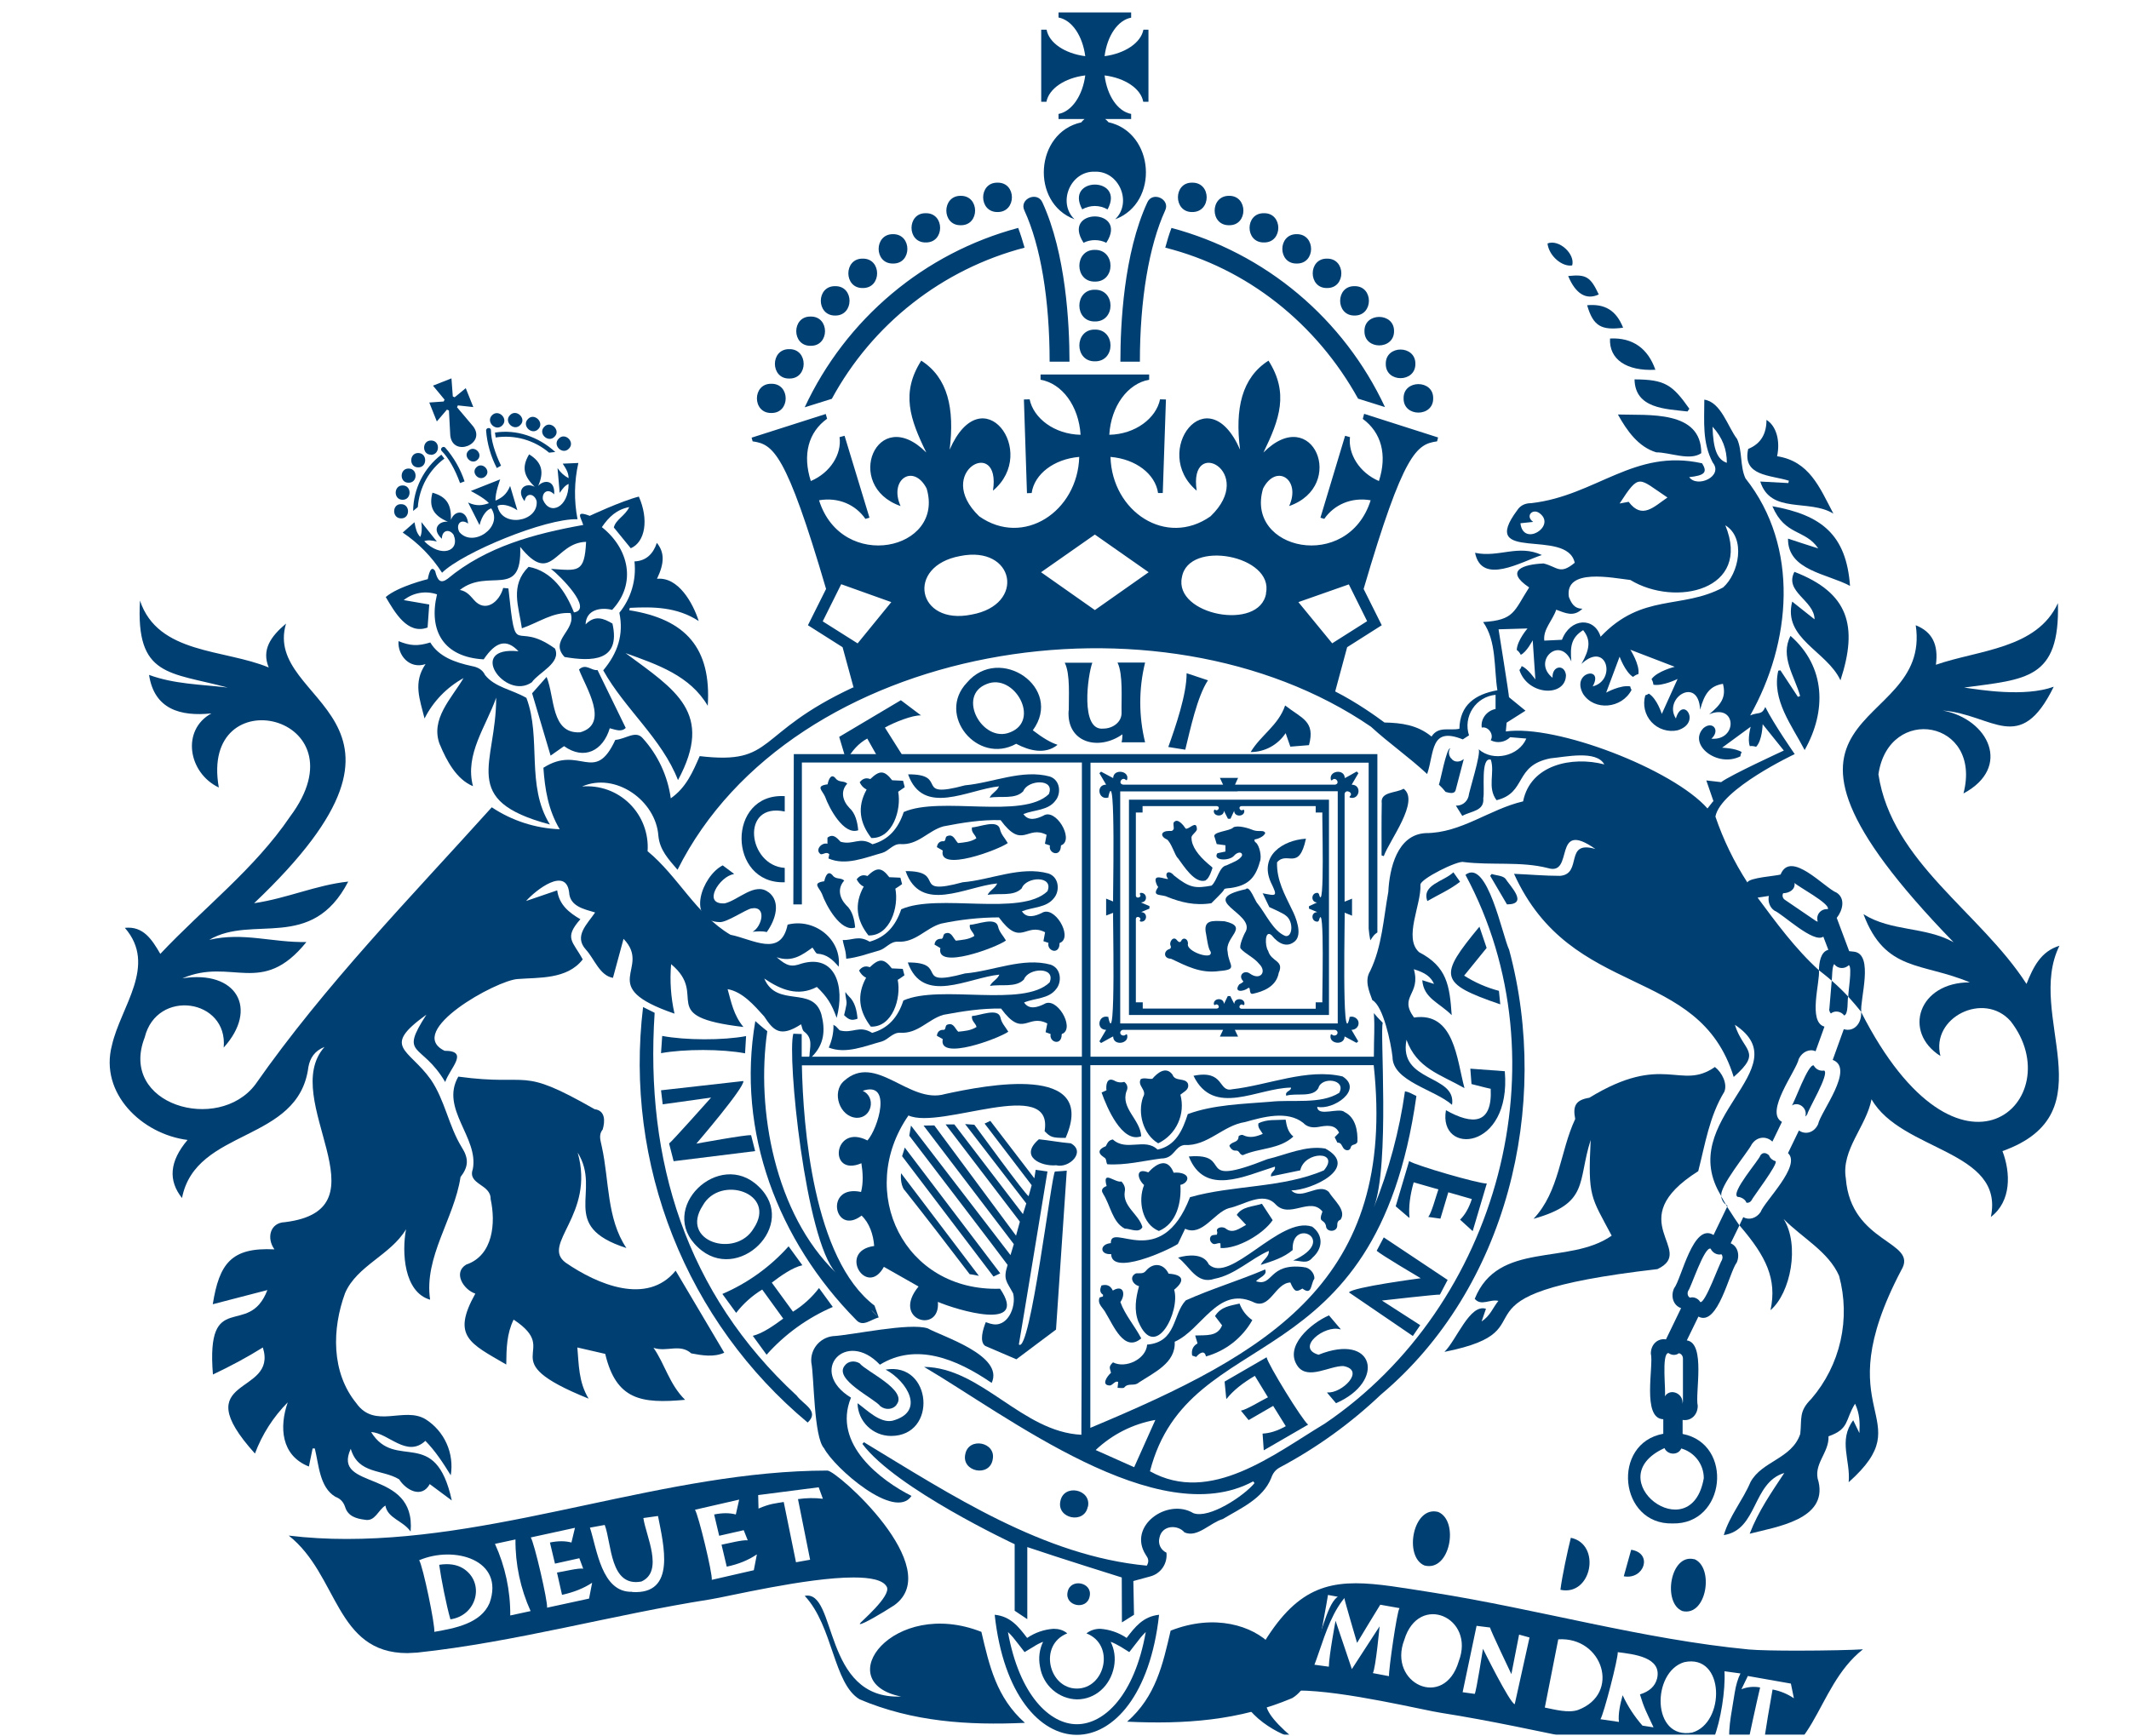 <svg width="76" height="62" viewBox="0 0 76 62" fill="none" xmlns="http://www.w3.org/2000/svg">
<g clip-path="url(#clip0_668_316)">
<path d="M66.174 33.98L66.011 33.962L65.567 32.774C65.778 32.509 65.885 32.087 65.567 31.876C65.135 31.707 63.923 30.332 63.563 31.225C63.407 31.279 62.447 31.333 62.376 31.508C61.901 30.774 61.518 29.984 61.236 29.157C61.422 28.168 64.067 26.926 64.067 26.926C64.067 26.926 63.318 25.852 63.017 25.244C62.886 25.545 62.766 25.418 62.477 25.545C63.941 22.952 64.254 19.534 62.309 17.08C62.111 16.658 62.202 16.097 62.01 15.675C61.673 15.235 61.44 14.36 60.84 14.27C60.84 15.042 60.761 15.795 61.139 16.513C61.535 17.007 60.587 17.435 60.3 17.037C60.858 16.977 60.959 16.863 60.761 16.543C58.331 16 56.981 17.701 54.66 17.966C54.456 17.966 54.276 18.038 54.161 18.219C52.733 20.131 55.938 18.828 56.214 20.094C55.679 20.535 55.608 20.245 55.103 20.119C54.383 20.149 53.688 20.372 54.587 20.975C54.035 21.837 54.066 22.138 52.944 22.211C53.429 22.892 53.328 23.875 53.453 24.646C52.656 24.791 52.115 25.171 52.097 26.021C51.737 26.1 51.353 25.913 51.102 26.299C50.597 25.883 50.022 25.81 49.422 25.798C49.133 25.581 48.425 25.075 47.663 24.689L48.09 23.109L49.325 22.325L48.678 21.029C50.111 16.139 50.574 15.862 51.3 15.759L51.336 15.62L48.696 14.776L48.648 14.957C49.307 15.44 49.529 16.235 49.224 17.176C48.522 16.875 48.12 16.205 48.191 15.608L48.017 15.56L47.136 18.485L47.273 18.527C47.621 18.026 48.233 17.743 48.929 17.863C48.114 20.45 44.429 19.642 45.09 17.441C45.557 16.537 46.452 17.116 46.02 18.069C48.09 17.345 46.865 14.39 45.102 16.157C45.684 14.963 46.014 14.029 45.282 12.877C44.328 13.486 44.081 14.589 44.267 16.055C43.103 13.402 41.069 16.133 42.719 17.52C42.419 15.548 44.867 16.851 43.212 18.436C41.633 19.546 39.696 18.273 39.642 16.314C40.553 16.392 41.243 16.929 41.34 17.604H41.508L41.621 14.264L41.411 14.258C41.273 14.933 40.529 15.506 39.599 15.524C39.66 14.499 40.26 13.691 41.022 13.559V13.371H37.145V13.559C37.913 13.691 38.508 14.493 38.574 15.524C37.638 15.506 36.894 14.933 36.755 14.258L36.551 14.264L36.66 17.61L36.828 17.604C36.923 16.929 37.62 16.392 38.526 16.314C38.471 18.267 36.533 19.546 34.956 18.436C33.306 16.851 35.748 15.548 35.447 17.52C37.103 16.133 35.063 13.402 33.9 16.055C34.08 14.589 33.84 13.486 32.886 12.877C32.154 14.029 32.483 14.963 33.066 16.157C31.302 14.39 30.084 17.351 32.148 18.069C31.721 17.116 32.609 16.537 33.078 17.441C33.737 19.642 30.053 20.45 29.238 17.863C29.939 17.743 30.546 18.026 30.893 18.527L31.038 18.485L30.149 15.56L29.97 15.608C30.053 16.205 29.651 16.875 28.944 17.176C28.643 16.235 28.854 15.434 29.526 14.951L29.477 14.782L26.831 15.627L26.867 15.759C27.593 15.862 28.055 16.139 29.489 21.029L28.841 22.325L30.078 23.109L30.468 24.538L30.48 24.532C30.48 24.55 30.474 24.556 30.468 24.538C26.904 26.196 27.713 27.318 24.977 26.998C24.732 27.559 24.497 28.119 23.945 28.505C23.835 27.705 23.485 26.956 22.944 26.359C22.692 26.064 22.343 26.389 21.965 26.419C21.221 28.029 20.706 26.576 19.398 27.414C19.451 28.168 19.566 28.915 19.98 29.609C19.115 29.577 18.276 29.305 17.555 28.825C14.646 32.057 11.604 35.162 9.113 38.725C7.787 40.474 4.229 39.449 5.165 37.043C5.597 35.288 8.147 35.662 7.985 37.405C9.245 36.012 8.441 34.625 6.509 34.933C8.279 34.173 9.341 35.614 10.938 33.636C9.719 33.66 8.687 33.275 7.469 33.558C9.011 32.642 11.123 34.004 12.431 31.478C11.291 31.599 10.254 32.075 9.071 32.25C16.175 25.509 9.341 25.177 10.211 22.265C9.653 22.735 9.335 23.206 9.593 23.833C7.997 23.169 5.639 23.368 4.997 21.445C4.841 24.182 6.047 23.989 8.129 24.55C7.169 24.436 6.221 24.43 5.321 24.098C5.507 25.328 6.443 25.587 7.547 25.473C6.467 26.064 6.713 27.595 7.811 28.119C7.109 24.158 13.079 25.515 10.355 29.157C9.089 31.026 7.259 32.425 5.723 34.059C5.429 33.558 5.123 33.058 4.457 33.13C5.627 34.474 4.307 35.94 3.995 37.326C3.545 39.039 5.069 40.498 6.695 40.703C6.047 41.469 5.999 42.15 6.497 42.777C6.989 40.257 10.662 40.824 11.009 38.098C11.069 37.779 11.226 37.525 11.585 37.381C9.929 39.244 13.908 43.181 10.169 43.639C9.635 43.657 9.509 44.212 9.797 44.61C8.255 44.532 7.829 45.116 7.595 46.569L9.545 46.063C8.873 47.812 7.349 45.961 7.601 49.078C8.225 48.782 8.813 48.469 9.383 48.113C9.935 49.861 6.581 49.108 9.101 51.9C9.358 51.214 9.757 50.591 10.271 50.073C9.965 50.953 10.031 51.972 11.027 52.364L11.159 51.719H11.238C11.382 52.297 11.405 53.105 11.97 53.443C12.155 53.515 12.258 53.624 12.323 53.817C12.425 54.142 12.726 54.227 13.02 54.263C13.392 54.341 13.488 53.925 13.758 53.757C13.835 54.215 14.382 54.293 14.658 54.685C14.855 52.412 11.825 53.238 12.521 51.731C12.791 52.647 13.649 52.454 14.249 52.822C14.489 53.202 15.053 53.521 15.341 52.991L16.128 53.576C15.54 50.88 14.13 52.551 13.248 51.134C13.86 51.158 14.52 52.068 15.185 51.447C15.546 51.815 15.822 52.243 16.091 52.677C16.154 52.292 16.102 51.896 15.942 51.54C15.782 51.184 15.521 50.883 15.191 50.675C14.424 50.211 13.38 51.037 12.72 50.103C11.819 48.999 11.85 47.45 12.318 46.172C12.743 45.189 13.938 44.821 14.495 43.892C14.339 44.712 14.418 46.141 15.354 46.407C15.126 44.881 16.218 43.507 16.439 42.029C16.727 41.656 16.739 41.366 16.482 40.962C16.014 40.202 15.887 39.292 15.377 38.544C14.579 37.429 13.595 37.399 15.222 36.229C14.238 37.755 15.041 37.194 15.893 38.635C16.049 38.152 16.776 37.519 15.87 37.519C14.435 36.82 17.73 34.999 18.48 34.957C19.218 34.897 20.244 34.981 20.802 34.257C20.453 33.606 20.117 33.504 20.718 32.822C20.316 32.587 19.962 32.31 19.89 31.791L18.779 32.171C19.14 31.767 20.201 30.947 20.316 31.858C20.34 32.364 20.849 32.461 21.245 32.581C20.957 33.003 20.477 33.425 20.916 33.908C21.215 34.233 21.407 34.836 21.881 34.915L22.259 33.522C23.303 34.607 21.209 35.21 24.078 36.193C23.947 35.614 23.907 35.018 23.957 34.426C25.337 35.572 23.358 36.295 26.538 36.669C26.189 36.247 26.105 35.789 25.974 35.319C26.508 35.409 26.933 35.91 27.276 36.289C27.605 36.79 27.846 37.061 28.596 36.573C28.631 36.663 28.637 36.778 28.703 36.832C29.04 37.085 28.901 37.393 28.895 37.73H28.985C29.43 37.284 29.465 36.778 29.322 36.223C29.021 35.174 27.732 36.006 27.282 34.939C27.881 35.349 28.494 35.59 29.16 35.24C29.532 35.596 29.688 35.849 29.867 36.344C30.168 35.216 29.82 34.065 28.625 34.402C28.253 34.535 28.098 34.505 27.726 34.179C28.277 34.372 28.649 34.089 29.003 33.835C29.081 33.938 29.123 34.046 29.177 34.052C29.514 34.071 29.73 34.27 29.939 34.517C30.053 33.552 29.087 32.768 28.116 33.015C27.875 34.203 26.873 33.534 26.076 33.377C24.852 32.654 24.203 31.285 23.117 30.393C23.139 30.08 23.092 29.767 22.981 29.474C22.871 29.182 22.698 28.917 22.476 28.697C22.254 28.478 21.987 28.309 21.694 28.203C21.4 28.098 21.088 28.056 20.777 28.083C21.977 27.559 23.412 28.59 23.502 29.838C23.549 30.35 23.861 30.676 24.186 31.056C28.259 22.916 41.4 20.782 48.941 25.949C49.584 26.54 50.279 27.016 50.946 27.637C51.209 26.853 51.053 25.931 52.218 26.401L52.44 26.256C52.388 26.098 52.373 25.93 52.395 25.765C52.418 25.601 52.476 25.443 52.568 25.304C52.658 25.165 52.779 25.048 52.921 24.963C53.063 24.877 53.223 24.825 53.388 24.809V25.316C53.087 25.37 52.847 25.66 52.895 25.979C53.13 25.925 53.34 26.232 53.214 26.431C53.326 26.489 53.454 26.51 53.579 26.49C53.704 26.471 53.82 26.412 53.91 26.323L54.486 26.371C54.221 26.998 53.303 27.215 52.782 26.751C52.883 26.89 52.434 28.276 52.422 28.439C52.395 28.537 52.336 28.623 52.254 28.683C52.172 28.742 52.072 28.771 51.971 28.765L52.2 29.132C52.529 28.951 52.992 28.964 52.95 28.499C53.01 28.234 52.842 27.016 53.219 27.125C53.37 27.589 53.081 28.119 53.423 28.572C54.516 28.306 54.035 27.33 55.355 27.076C55.883 27.028 56.987 26.775 57.27 27.294C56.117 26.992 54.63 27.305 54.371 28.614C53.172 28.891 52.163 29.747 50.892 29.747C49.871 29.802 49.602 31.014 49.559 31.846C49.386 32.798 49.337 33.787 48.911 34.673C48.702 35.011 48.876 35.397 48.989 35.711C49.38 35.916 49.656 37.254 49.709 37.736C49.709 38.611 51.215 38.9 51.834 39.449C52.002 38.351 49.913 38.665 50.208 37.127C50.58 38.146 51.389 38.351 52.278 38.852C52.002 37.827 51.917 36.12 50.477 36.332C49.919 35.566 50.73 35.524 50.471 34.607C50.886 34.734 51.078 34.879 51.191 35.132L50.772 34.999C50.819 35.65 51.383 35.801 51.822 36.247C51.749 35.186 51.654 34.517 50.657 33.998C50.093 33.486 50.742 32.304 50.706 31.592C50.688 31.387 52.038 30.718 52.242 30.779C53.243 30.905 54.288 30.748 55.254 30.995C56.219 31.297 55.392 29.217 56.952 30.314C55.824 29.983 56.508 31.206 55.691 31.273C55.127 31.273 54.642 31.225 54.047 31.201C56.099 35.735 60.642 34.408 61.889 38.454C62.934 37.537 62.225 37.55 61.931 36.591C64.296 38.158 59.736 39.967 61.452 42.717C61.337 42.403 62.411 41.119 62.532 40.86C62.724 40.57 63.059 40.558 63.27 40.763L63.611 40.058C62.975 39.714 64.127 38.231 64.212 37.809C64.332 37.556 64.602 37.435 64.811 37.537L65.129 36.657C64.529 36.494 64.98 35.047 64.931 34.643C64.091 33.884 63.395 32.931 62.742 32.051L63.144 31.99C63.102 32.183 63.173 32.4 63.342 32.515C63.63 32.63 64.74 33.697 65.088 33.444L65.267 33.914C64.986 33.986 64.938 34.378 64.931 34.643C65.082 34.764 65.243 34.885 65.388 35.017C65.406 34.921 65.394 34.493 65.478 34.426C65.609 34.601 65.85 34.607 65.999 34.462C66.132 34.535 65.963 35.469 65.981 35.59C66.144 35.771 66.299 35.952 66.444 36.133C66.383 35.711 66.912 34.065 66.18 33.98H66.174ZM54.276 18.683L54.731 18.635C54.431 18.424 54.719 18.129 54.971 18.334C55.559 18.792 54.371 19.54 54.276 18.683ZM30.611 22.97L29.369 22.186L30.029 20.86L31.817 21.499L30.617 22.97H30.611ZM34.679 21.945C32.73 22.343 32.322 20.209 34.278 19.853C36.221 19.461 36.636 21.596 34.679 21.945ZM39.084 21.783L37.163 20.432L39.084 19.087L41.004 20.432L39.084 21.783ZM45.197 21.186C44.969 22.554 41.898 21.963 42.191 20.613C42.419 19.25 45.492 19.835 45.191 21.186H45.197ZM46.349 21.499L48.15 20.866L48.803 22.18L47.556 22.97L46.349 21.499ZM61.133 15.235C61.493 15.627 61.644 16.049 61.644 16.525C61.301 16.41 61.157 16.043 61.133 15.235ZM59.52 17.767C59.045 18.087 58.62 18.563 58.139 17.918L57.816 17.978C58.535 16.875 58.475 17.068 59.52 17.761V17.767ZM55.553 21.77C55.871 21.885 56.172 22.048 56.489 21.734C56.184 21.734 56.087 21.517 56.004 21.312C55.853 20.269 57.563 20.637 58.2 20.709C59.807 21.686 62.538 21.071 61.59 18.756C62.334 19.208 62.075 20.48 61.511 20.975C60.029 21.77 58.62 21.168 57.138 22.735C56.916 22.018 56.057 22.06 55.758 22.844L55.127 22.874C55.08 22.464 55.422 22.162 55.553 21.77ZM61.151 28.614L60.953 28.867C59.718 27.468 55.553 25.858 53.754 26.118L53.783 25.798L53.772 25.81L54.456 25.376L53.867 24.894C53.873 24.827 53.495 22.47 53.495 22.47L54.528 22.44C54.528 22.44 54.161 22.862 54.144 23.206C54.203 23.248 54.252 23.308 54.288 23.38C54.492 23.29 54.714 22.862 54.714 22.862L54.809 24.261C54.809 24.261 54.528 23.857 54.318 23.784C54.303 23.836 54.276 23.884 54.239 23.923C54.539 24.846 55.895 24.9 55.901 24.104C55.853 23.7 55.398 23.766 55.422 24.2C54.678 23.61 55.685 22.675 56.093 23.616C56.045 23.073 56.093 22.765 56.514 22.5C56.795 22.85 56.754 23.181 56.453 23.706C57.365 22.862 57.714 24.297 56.855 24.508C57.276 23.754 56.069 23.989 56.514 24.779C56.916 25.394 57.894 25.304 58.242 24.634C58.218 24.596 58.202 24.553 58.194 24.508C57.846 24.448 57.336 24.731 57.336 24.731L57.816 23.447C57.816 23.447 58.014 23.995 58.295 24.17C58.355 24.122 58.416 24.086 58.487 24.068C58.541 23.73 58.2 23.2 58.2 23.2L59.783 23.808C59.783 23.808 59.154 23.965 58.956 24.249C58.992 24.309 59.016 24.375 59.022 24.448C59.352 24.508 59.886 24.243 59.886 24.243L59.322 25.491C59.322 25.491 59.154 24.948 58.859 24.767C58.821 24.794 58.779 24.815 58.733 24.827C58.685 24.992 58.68 25.167 58.718 25.334C58.757 25.501 58.839 25.656 58.955 25.782C59.072 25.908 59.218 26.001 59.382 26.052C59.545 26.104 59.718 26.112 59.886 26.076C60.761 25.81 60.066 24.821 59.825 25.654C59.358 24.924 60.63 24.122 60.69 25.34C60.846 24.755 61.05 24.49 61.505 24.417C61.626 24.894 61.446 25.147 61.014 25.503C61.998 25.099 62.039 26.449 61.092 26.377C61.422 26.076 61.133 25.726 60.809 25.997C60.245 26.582 61.301 27.426 62.13 27.004C62.13 26.956 62.148 26.901 62.172 26.853C61.962 26.715 61.475 26.697 61.475 26.697L62.495 25.949C62.495 25.949 62.37 26.401 62.465 26.642C62.544 26.63 62.615 26.642 62.688 26.666C62.91 26.443 62.922 25.858 62.922 25.858L63.678 26.799C63.678 26.799 61.776 27.673 61.44 27.927L60.911 27.866L61.169 28.614H61.151ZM65.249 32.461C65.01 32.443 64.811 32.648 64.889 32.907C64.866 32.904 64.843 32.896 64.823 32.883L63.708 32.123C63.673 32.098 63.648 32.06 63.638 32.019C63.628 31.977 63.634 31.932 63.654 31.894C63.864 31.888 64.091 31.773 64.061 31.526C64.145 31.635 65.346 32.268 65.249 32.461Z" fill="#003f72"/>
<path d="M51.797 27.076C51.714 26.974 51.696 26.835 51.767 26.721C51.636 26.697 51.407 27.945 51.365 28.017C51.456 28.101 51.533 28.186 51.605 28.276C51.725 28.306 51.923 28.373 51.965 28.204L52.254 27.101C52.121 27.221 51.906 27.233 51.803 27.076H51.797ZM35.033 58.267C31.89 57.031 29.598 60.063 32.166 60.576C29.346 60.696 29.892 56.747 28.727 56.982C29.747 58.074 29.747 60.117 30.689 60.678C32.586 61.48 34.553 61.607 36.587 61.516C35.568 60.612 35.316 59.472 35.033 58.267ZM44.657 60.534C47.219 60.027 44.946 56.982 41.789 58.224C41.508 59.43 41.261 60.576 40.236 61.474C42.27 61.571 44.237 61.438 46.133 60.63C47.075 60.069 47.075 58.037 48.096 56.94C46.931 56.699 47.477 60.654 44.657 60.534ZM65.297 36.03C65.297 36.09 65.322 36.151 65.358 36.187C65.501 36.066 65.73 36.114 65.832 36.259C65.993 36.211 65.939 35.704 65.975 35.584C65.79 35.385 65.591 35.192 65.388 35.017L65.303 36.03H65.297ZM64.517 39.786C64.529 39.642 65.322 38.339 65.118 38.225C65.044 38.239 64.969 38.228 64.902 38.196C64.835 38.163 64.78 38.11 64.746 38.044C64.553 37.959 64.049 39.382 63.965 39.473C64.212 39.316 64.535 39.575 64.445 39.865C64.475 39.846 64.498 39.818 64.511 39.786H64.517Z" fill="#003f72"/>
<path d="M73.517 33.769C72.857 33.968 72.587 34.517 72.341 35.132C70.685 32.563 67.535 30.791 67.055 27.649C67.421 25.135 70.775 25.708 70.091 28.331C71.831 27.402 70.991 25.677 69.353 25.37C71.135 25.509 72.101 26.998 73.313 24.52C72.269 24.9 70.667 24.628 70.115 24.55C72.329 24.249 73.535 24.267 73.463 21.535C72.713 23.175 70.625 23.206 69.107 23.736C69.203 23.012 68.975 22.56 68.387 22.325C68.987 26.323 61.367 25.02 69.737 33.642C68.717 33.076 67.517 33.269 66.521 32.642C67.301 34.716 68.609 34.354 70.319 35.077C68.483 35.071 67.913 36.85 69.269 37.706C68.915 36.331 70.817 35.385 71.771 36.458C73.943 39.232 69.971 43.09 66.437 36.133C66.467 36.518 66.197 36.862 65.819 36.748L65.423 37.845C66.227 38.146 64.991 39.696 64.901 40.142C64.763 40.444 64.451 40.528 64.217 40.365L63.827 41.173C64.313 41.619 62.999 42.88 62.849 43.277C62.699 43.501 62.429 43.579 62.231 43.458L62.093 43.748L62.141 43.808C63.035 44.857 63.443 45.665 63.203 46.781C63.923 46.166 64.253 44.453 63.671 43.525C64.331 44.2 65.273 44.688 65.651 45.556C65.857 46.314 65.874 47.11 65.702 47.875C65.529 48.641 65.172 49.352 64.661 49.946C64.205 50.398 64.325 50.639 64.265 51.2C63.965 52.092 62.897 52.165 62.489 52.918C62.207 53.582 61.739 54.124 61.535 54.812C62.753 54.625 62.543 52.943 63.695 52.593C63.227 53.304 62.777 53.943 62.459 54.763C63.419 54.516 65.225 54.257 64.919 52.912C64.697 52.291 65.303 51.881 65.273 51.285C66.029 51.019 65.855 50.712 66.221 50.121C66.389 50.483 66.395 50.784 66.377 51.17L66.155 50.712C65.615 51.435 66.065 52.147 65.993 52.925C68.639 50.561 65.123 50.579 67.871 45.352C68.501 44.308 66.071 44.423 65.891 42.072C65.723 41.053 66.623 40.221 66.809 39.25C67.871 41.119 71.567 41.059 71.069 43.452C71.807 42.892 71.777 41.873 71.483 41.101C75.299 39.738 72.287 36.247 73.517 33.769Z" fill="#003f72"/>
<path d="M62.16 42.765C62.243 42.801 62.316 42.861 62.346 42.946C62.379 42.95 62.413 42.946 62.444 42.932C62.474 42.918 62.501 42.895 62.52 42.867C62.55 42.777 63.492 41.547 63.383 41.462C63.282 41.432 63.185 41.36 63.15 41.252C63.059 41.167 62.934 41.125 62.843 41.252C62.807 41.408 61.764 42.59 62.028 42.735C62.075 42.735 62.117 42.747 62.16 42.765ZM61.608 43.012L61.656 43.09L61.667 43.054L61.608 43.006V43.012ZM24.677 48.324C25.061 48.396 25.482 48.469 25.854 48.3L24.119 45.37C23.099 46.624 21.317 45.858 20.195 45.086C19.29 44.423 21.252 43.38 20.622 41.155C21.497 42.56 19.901 43.772 22.361 44.562C21.654 43.513 21.75 42.15 21.485 40.95C21.45 40.745 21.348 40.54 21.515 40.329C21.599 40.04 21.617 39.654 21.227 39.605C18.48 38.038 19.032 38.804 16.361 38.442C15.701 39.587 17.099 40.618 16.878 41.746C16.68 42.301 17.526 42.276 17.514 42.813C17.7 43.657 17.61 44.827 16.643 45.153C16.163 45.442 16.547 46.051 16.968 46.19C16.116 47.715 16.77 47.962 18.072 48.722C18.078 48.137 18.09 47.619 18.335 47.118C20.136 48.306 17.453 48.505 21.012 49.94C20.651 49.349 20.663 48.704 20.61 48.113L21.605 48.342C21.995 49.982 22.884 50.127 24.456 49.982C23.892 49.427 23.735 48.704 23.328 48.125C23.802 48.288 24.27 47.962 24.677 48.324ZM56.736 39.196C56.255 39.274 56.136 39.479 56.231 39.955C55.685 41.119 55.673 42.536 54.743 43.519C56.742 42.958 56.303 42.21 56.783 40.703C56.681 42.747 56.789 42.717 57.533 44.121C55.998 45.195 53.483 44.29 52.644 46.377C52.877 46.648 53.184 46.377 53.489 46.449C53.291 46.69 53.208 46.973 52.889 47.184L53.045 46.732C52.469 46.539 51.995 47.848 51.563 48.27C55.673 47.45 51.072 46.25 59.166 45.315C60.593 44.64 57.816 43.591 60.623 41.818C60.87 40.854 61.02 39.859 61.553 38.984C61.673 38.701 61.475 38.297 61.218 38.098C59.981 38.96 59.4 37.568 56.736 39.196ZM15.264 22.404L15.323 21.584L14.412 21.427C14.577 21.296 14.772 21.208 14.98 21.172C15.187 21.137 15.4 21.154 15.6 21.222C15.287 22.536 15.845 23.465 17.267 23.543C17.7 22.898 18.084 22.802 18.509 23.254C16.637 23.061 18.029 25.026 18.983 24.363C19.235 24.001 20.046 23.676 19.811 23.157C18.323 22.084 18.431 23.676 18.149 21.011L17.963 20.993C17.826 21.499 17.322 21.897 16.913 21.415C16.77 21.252 16.649 21.107 16.416 21.065C17.436 20.257 18.642 21.427 18.57 19.527C19.703 20.938 19.799 19.371 20.922 19.347C20.867 20.468 20.64 20.378 19.668 20.311C19.985 20.552 21.192 21.758 20.489 21.867C20.195 21.119 19.703 20.39 18.869 20.239C18.192 20.908 18.521 21.662 18.63 22.434C19.23 22.229 19.739 21.843 20.369 21.891C20.585 22.512 19.59 22.856 20.154 23.459C21.119 23.622 22.169 23.628 21.863 22.265C21.546 22.078 21.233 21.951 20.904 22.295C20.922 21.765 21.444 21.674 21.852 21.776C22.739 20.83 22.445 19.582 21.485 18.822C21.738 18.454 22.008 18.195 22.463 18.105C22.314 18.424 21.983 18.545 21.912 18.834L22.517 19.576C23.034 19.353 23.166 18.551 22.805 17.731C22.169 17.894 21.053 18.418 21.053 18.418C20.514 18.213 20.741 18.478 20.82 18.744C19.079 19.057 17.363 19.515 15.977 20.667C15.732 20.848 15.617 20.739 15.534 20.39C15.371 20.137 15.293 20.571 15.27 20.679C15.27 20.679 14.22 20.932 13.77 21.318C14.088 21.849 14.543 22.681 15.27 22.404H15.264Z" fill="#003f72"/>
<path d="M22.11 21.879C22.271 22.663 22.049 23.32 21.534 23.935C22.308 25.322 23.622 26.365 24.203 27.854C25.5 25.448 24.113 24.64 22.331 23.32C23.471 23.73 24.63 24.122 25.265 25.201C25.398 23.139 24.48 22.108 22.463 21.789L22.482 21.704C23.322 21.662 24.162 21.668 24.942 22.174C24.738 21.535 24.215 20.589 23.453 20.667C23.724 20.1 23.724 19.727 23.448 19.383C23.316 19.781 23.064 20.028 22.649 20.046C22.685 20.372 22.656 20.703 22.563 21.017C22.471 21.332 22.316 21.625 22.11 21.879ZM15.701 26.582C15.941 27.161 16.296 27.83 16.884 28.071C16.584 26.932 17.352 25.943 17.712 24.912C17.718 27.287 16.367 28.572 19.631 29.44C18.762 28.047 19.337 26.353 18.791 24.918C18.264 24.616 17.669 24.544 17.316 24.104C17.22 23.899 17.04 23.82 16.848 23.784C16.235 23.652 15.665 23.447 15.36 22.94C14.909 23.079 14.639 23.061 14.226 22.892C14.19 23.398 14.621 23.905 15.191 23.712C14.736 24.375 14.988 24.972 15.155 25.654C15.464 25.043 15.95 24.541 16.547 24.212C16.116 24.942 15.348 25.678 15.701 26.588V26.582ZM28.829 50.796C29.273 50.386 28.674 50.151 28.439 49.831C24.491 46.184 23.021 41.438 23.369 36.163L22.956 35.958C22.622 38.728 22.986 41.538 24.013 44.13C25.04 46.723 26.698 49.015 28.835 50.796H28.829ZM64.055 20.42C63.684 21.137 64.769 21.433 64.775 22.114L63.977 21.481C63.636 22.808 65.213 23.242 65.7 24.291C66.335 22.349 65.993 21.168 64.061 20.42H64.055ZM20.712 26.148C19.662 26.208 19.811 24.9 19.512 24.17L18.995 24.755L19.655 26.98L20.136 26.642C20.855 27.155 21.527 26.805 21.767 26.003C21.983 26.057 22.181 26.148 22.337 25.991L21.329 23.923C21.119 23.965 20.922 23.67 20.669 23.905C20.91 24.55 21.773 25.846 20.712 26.148ZM63.858 17.164L63.84 17.248L62.837 17.194C63.209 18.37 64.578 17.803 65.448 18.34C64.95 17.393 64.59 16.471 63.438 16.29C63.557 15.735 63.407 15.204 63.059 14.993C63.059 15.488 62.861 15.844 62.406 16.03C62.184 17.007 63.209 16.959 63.858 17.164ZM63.557 23.935L63.48 23.947C63.239 24.99 63.965 25.901 64.421 26.781C65.207 25.394 65.177 23.808 63.917 22.705C63.533 23.441 64.067 24.152 64.26 24.852L64.181 24.882L63.557 23.935ZM63.27 18.075C63.719 19.142 64.439 18.888 64.907 19.582C64.511 19.461 64.169 19.341 63.828 19.232C63.809 20.372 65.243 20.486 66.041 20.92C65.909 19.087 65.016 18.388 63.27 18.075ZM59.123 16.151C59.615 16.151 60.324 16.465 60.731 16.181C60.737 14.632 58.836 14.837 57.755 14.8C58.08 15.385 58.487 15.958 59.123 16.151ZM53.718 38.249L52.487 38.158L52.529 38.707C52.776 38.767 52.986 38.828 53.214 38.876C53.279 40.154 52.572 40.178 51.617 39.642C51.33 41.264 53.958 41.101 53.718 38.255V38.249ZM52.812 33.088C51.359 34.848 51.347 35.108 53.556 35.861L53.508 35.379C53.068 35.263 52.649 35.08 52.266 34.836L53.069 33.847L52.812 33.088ZM46.062 26.66L46.727 26.606C46.962 25.744 46.469 25.654 45.876 25.189C45.636 25.901 45.005 26.25 44.645 26.853C44.893 26.853 45.136 26.791 45.354 26.673C45.572 26.555 45.757 26.385 45.894 26.178L46.062 26.66ZM49.398 30.567C49.602 30.001 50.694 28.602 50.105 28.162C49.836 28.325 49.266 28.258 49.325 28.68C49.313 29.301 49.319 29.922 49.319 30.543L49.392 30.567H49.398ZM60.239 14.692L60.306 14.595C59.694 13.727 59.429 13.552 58.349 13.546C58.367 14.595 59.465 14.601 60.239 14.692ZM57.474 12.081C57.431 12.829 58.062 13.257 59.093 13.203C58.83 12.449 58.289 12.045 57.474 12.087V12.081ZM55.038 19.817C54.197 19.425 53.508 19.919 52.656 19.739C52.895 20.908 54.3 20.058 55.044 19.817H55.038ZM56.657 10.899C56.873 11.647 57.167 11.804 57.941 11.701C57.696 11.086 57.294 10.839 56.651 10.899H56.657ZM57.072 10.514C56.772 9.874 56.615 9.79 55.98 9.856C56.243 10.489 56.621 10.725 57.072 10.514ZM53.196 31.273L53.795 32.292C54.575 32.292 53.916 31.647 53.736 31.369C53.633 31.261 53.411 31.261 53.249 31.206L53.196 31.273ZM50.958 32.171C51.353 31.942 51.761 31.767 52.121 31.484L51.882 31.146C51.539 31.478 50.742 31.586 50.952 32.171H50.958ZM56.123 9.477C56.237 9.073 55.656 8.53 55.242 8.693C55.295 9.145 55.77 9.537 56.123 9.477ZM17.046 16.416C17.262 16.211 16.931 15.886 16.727 16.091C16.512 16.29 16.835 16.621 17.046 16.416ZM17.328 17.007C17.544 16.808 17.22 16.477 17.009 16.682C16.794 16.887 17.117 17.212 17.328 17.007Z" fill="#003f72"/>
<path d="M15.84 14.336L15.324 14.372L15.594 15.048L15.954 14.626L16.026 14.656L16.074 15.554C16.17 16.338 17.37 15.856 16.89 15.223L16.314 14.541C16.327 14.521 16.337 14.498 16.344 14.475L16.896 14.535L16.626 13.86L16.23 14.185C16.209 14.173 16.187 14.163 16.164 14.155L16.116 13.51L15.456 13.77L15.87 14.27C15.857 14.291 15.847 14.313 15.84 14.336ZM14.37 17.845C14.7 17.851 14.706 17.333 14.376 17.333C14.046 17.327 14.04 17.845 14.37 17.845ZM14.316 18.509C14.646 18.521 14.652 17.996 14.316 18.002C13.992 17.99 13.986 18.509 14.316 18.509ZM15.378 16.241C15.714 16.241 15.72 15.729 15.39 15.729C15.06 15.723 15.054 16.235 15.384 16.235L15.378 16.241ZM14.58 17.236C14.916 17.248 14.922 16.73 14.586 16.73C14.262 16.724 14.25 17.242 14.586 17.236H14.58ZM17.688 17.869C17.67 17.616 17.856 17.116 17.856 17.116L16.806 17.532C16.806 17.532 17.286 17.773 17.454 17.966C17.232 18.044 17.016 18.087 16.71 17.942L17.118 18.75C17.208 18.388 17.394 18.183 17.538 18.153C17.976 18.828 16.878 19.57 16.398 18.997C16.266 18.756 16.428 18.491 16.71 18.695C16.668 18.195 16.23 18.195 16.098 18.563C16.11 18.05 15.978 17.743 15.438 17.592C15.3 18.105 15.474 18.412 15.99 18.629C15.69 18.593 15.378 18.876 15.774 19.238C15.774 18.919 16.05 18.876 16.194 19.099C16.434 19.696 15.726 19.925 15.144 19.323C15.276 19.274 15.408 19.292 15.594 19.335L15.042 18.641C15.072 18.882 15.054 19.063 15 19.172C14.88 19.033 14.844 18.913 14.796 18.647L14.376 19.015C14.936 19.392 15.414 19.88 15.78 20.45C16.512 19.727 19.476 18.503 20.616 18.539C20.487 17.875 20.497 17.191 20.646 16.531L20.088 16.555C20.238 16.784 20.292 16.893 20.298 17.074C20.137 16.989 20.001 16.864 19.902 16.712L19.98 17.598C20.088 17.441 20.172 17.333 20.298 17.279C20.298 18.117 19.626 18.43 19.38 17.839C19.338 17.58 19.56 17.417 19.782 17.652C19.824 17.116 19.398 17.128 19.212 17.351C19.434 16.845 19.344 16.501 18.888 16.223C18.6 16.706 18.72 17.019 19.086 17.381C18.726 17.2 18.414 17.502 18.726 17.894C18.792 17.556 19.092 17.634 19.158 17.9C19.218 18.647 17.898 18.852 17.76 18.062C17.88 17.99 18.162 18.014 18.468 18.219L18.21 17.351C18.084 17.665 17.904 17.779 17.688 17.875V17.869ZM31.548 45.231L32.79 45.936C31.8 47.136 33.576 47.649 33.48 46.485C34.14 46.768 36.75 47.564 35.7 46.015C32.28 46.129 30.54 42.56 32.43 39.829C33.582 40.353 37.626 38.4 37.29 40.389C37.5 40.606 37.56 40.63 38.04 40.63C39.21 37.953 35.184 38.749 33.738 39.063C32.448 39.443 31.266 37.568 30.126 38.599C29.676 38.996 29.97 39.883 30.582 39.913C31.122 39.925 31.284 39.177 30.798 38.948C31.86 38.587 31.35 40.287 30.966 40.721C29.748 40.094 29.544 42.047 30.75 41.535C30.804 41.885 30.822 42.228 30.738 42.56C29.418 42.276 29.772 44.158 30.756 43.404C31.038 43.669 31.176 44.085 31.206 44.489C29.886 44.67 30.942 46.358 31.554 45.231H31.548Z" fill="#003f72"/>
<path d="M35.37 47.269L35.19 47.209C35.093 47.45 34.95 47.908 35.172 48.059L36.282 48.535L37.697 47.474L38.081 41.8L37.661 41.83C37.547 41.842 36.773 48.39 36.371 48.005C36.45 47.57 37.392 41.83 37.392 41.83L36.971 41.77L36.923 42.072L35.352 40.022L35.148 40.118L36.828 42.319L36.719 42.711C36.563 42.608 34.944 40.371 34.782 40.16L34.452 40.136L36.636 42.97L36.516 43.35L34.068 40.148H33.755L36.407 43.621L36.27 44.121L33.353 40.184L32.969 40.19L36.191 44.423L36.072 44.815L32.52 40.19L32.459 40.552C32.459 40.552 35.766 44.881 35.969 45.165C35.801 45.695 35.934 45.743 36.167 46.184C36.288 46.678 35.952 47.444 35.364 47.263L35.37 47.269Z" fill="#003f72"/>
<path d="M35.706 45.466L32.297 40.974C32.297 40.974 32.237 41.191 32.202 41.282L35.465 45.581L35.706 45.466ZM32.291 42.494C33.072 43.482 33.852 44.495 34.614 45.496C34.733 45.508 34.944 45.556 34.944 45.556L32.166 41.891C32.166 41.891 32.117 42.264 32.285 42.494H32.291ZM38.225 40.823C37.847 40.793 37.446 40.715 37.086 40.679C36.365 41.3 37.169 41.656 37.703 41.607C38.166 41.728 38.778 41.125 38.225 40.823ZM38.111 56.844C37.998 57.35 38.801 57.513 38.898 57C39.011 56.494 38.208 56.337 38.111 56.844ZM38.837 53.799C38.969 53.172 37.974 52.967 37.853 53.6C37.715 54.227 38.712 54.432 38.831 53.799H38.837ZM35.435 52.117C35.574 51.495 34.578 51.291 34.458 51.924C34.319 52.551 35.316 52.756 35.435 52.123V52.117ZM40.901 58.273C40.499 60.54 39.413 61.565 38.441 61.565C37.481 61.565 36.389 60.54 35.981 58.273C36.108 58.387 36.227 58.538 36.365 58.719L36.575 58.99L36.876 58.809C36.995 58.731 37.121 58.664 37.236 58.622C37.109 58.882 37.062 59.195 37.127 59.515C37.177 59.833 37.336 60.125 37.577 60.337C37.819 60.55 38.127 60.671 38.447 60.678C39.096 60.678 39.636 60.196 39.767 59.515C39.828 59.195 39.779 58.882 39.648 58.622C39.767 58.664 39.888 58.731 40.014 58.803L40.313 58.99L40.523 58.719C40.661 58.538 40.776 58.387 40.901 58.273ZM41.376 57.657C40.806 57.718 40.517 58.092 40.218 58.484C39.937 58.294 39.612 58.182 39.276 58.158C39.096 58.158 38.934 58.206 38.783 58.321C39.822 58.731 39.45 60.292 38.441 60.292C37.434 60.292 37.062 58.731 38.099 58.321C37.956 58.2 37.788 58.158 37.608 58.158C37.27 58.181 36.946 58.294 36.666 58.484C36.365 58.092 36.078 57.712 35.508 57.657C35.819 60.516 37.127 61.944 38.441 61.944C39.749 61.944 41.063 60.516 41.376 57.657ZM31.997 50.163C32.435 49.644 30.912 48.969 30.689 48.68C30.509 48.571 30.282 48.595 30.162 48.752C29.73 49.246 31.224 49.934 31.427 50.211C31.613 50.356 31.872 50.332 32.004 50.163H31.997Z" fill="#003f72"/>
<path d="M31.806 51.272C33.486 51.272 33.27 48.62 31.614 48.903C32.382 49.319 33.054 50.41 31.854 50.73C31.404 50.82 30.942 50.338 30.612 50.103C30.624 50.748 31.152 51.272 31.812 51.272H31.806Z" fill="#003f72"/>
<path d="M29.418 51.713C29.784 52.412 31.95 54.311 32.538 53.413C31.482 52.882 29.694 51.574 30.378 49.904C28.823 48.957 30.198 47.444 31.41 48.728C32.694 47.938 34.127 48.505 35.4 49.379C35.855 48.402 33.636 47.721 33.12 47.432C32.471 47.215 30.413 47.673 29.724 47.709C29.256 47.769 28.919 48.185 28.962 48.65C29.064 49.15 29.046 51.315 29.418 51.713ZM48.48 14.234L49.44 14.535C48.711 12.975 47.651 11.593 46.335 10.488C45.019 9.383 43.477 8.581 41.819 8.138C41.736 8.355 41.663 8.596 41.597 8.843C44.526 9.579 46.998 11.557 48.48 14.234ZM28.733 14.541L29.694 14.24C30.413 12.915 31.394 11.753 32.578 10.825C33.762 9.897 35.122 9.222 36.575 8.843C36.504 8.596 36.431 8.361 36.347 8.138C34.689 8.581 33.147 9.384 31.831 10.491C30.515 11.597 29.455 12.979 28.727 14.541H28.733ZM46.289 9.41C46.974 9.422 46.974 8.355 46.289 8.361C45.605 8.355 45.605 9.422 46.289 9.41ZM43.877 8.042C44.556 8.054 44.556 6.986 43.877 6.992C43.188 6.986 43.188 8.054 43.877 8.042ZM42.557 7.571C43.248 7.577 43.248 6.51 42.557 6.522C41.88 6.51 41.88 7.577 42.557 7.571ZM45.12 8.657C45.803 8.669 45.803 7.601 45.12 7.613C44.435 7.601 44.435 8.669 45.12 8.657ZM47.37 10.284C48.053 10.296 48.053 9.223 47.37 9.235C46.691 9.223 46.691 10.296 47.37 10.284ZM50.105 14.222C50.093 14.903 51.173 14.903 51.161 14.222C51.173 13.546 50.093 13.546 50.105 14.222ZM49.469 12.992C49.458 13.673 50.532 13.673 50.526 12.992C50.532 12.31 49.458 12.31 49.469 12.992ZM48.353 11.267C49.038 11.273 49.038 10.206 48.353 10.218C47.669 10.206 47.669 11.273 48.353 11.267ZM48.708 11.822C48.696 12.503 49.77 12.503 49.764 11.822C49.77 11.147 48.696 11.147 48.708 11.822ZM31.878 9.41C32.562 9.422 32.562 8.355 31.878 8.361C31.194 8.355 31.194 9.422 31.878 9.41ZM30.797 10.284C31.482 10.296 31.482 9.223 30.797 9.235C30.113 9.223 30.113 10.296 30.797 10.284ZM27.534 14.746C28.218 14.758 28.218 13.691 27.534 13.703C26.849 13.691 26.849 14.758 27.534 14.746ZM33.047 8.657C33.731 8.669 33.731 7.601 33.047 7.613C32.37 7.601 32.37 8.669 33.047 8.657ZM28.938 12.347C29.622 12.359 29.622 11.291 28.938 11.303C28.253 11.291 28.253 12.359 28.938 12.347ZM28.175 13.516C28.86 13.528 28.86 12.455 28.175 12.467C27.491 12.455 27.491 13.528 28.175 13.516ZM35.609 7.571C36.294 7.577 36.294 6.51 35.609 6.522C34.925 6.51 34.925 7.577 35.609 7.571ZM29.814 11.267C30.497 11.273 30.497 10.206 29.814 10.218C29.13 10.206 29.13 11.273 29.814 11.267ZM34.295 8.042C34.98 8.054 34.98 6.986 34.295 6.992C33.611 6.986 33.611 8.054 34.295 8.042ZM39.989 12.913H40.691C40.691 10.7 41.016 8.783 41.592 7.517C41.789 7.113 41.142 6.812 40.956 7.228C40.115 9.054 39.995 11.569 39.995 12.913H39.989ZM37.475 12.913H38.178C38.178 11.569 38.051 9.054 37.212 7.228C37.026 6.812 36.371 7.107 36.569 7.517C37.151 8.783 37.469 10.7 37.469 12.913H37.475ZM39.084 12.901C39.828 12.913 39.828 11.756 39.084 11.768C38.346 11.756 38.346 12.913 39.084 12.901ZM39.084 11.478C39.828 11.49 39.828 10.333 39.084 10.345C38.346 10.333 38.346 11.49 39.084 11.478ZM39.084 10.055C39.828 10.067 39.828 8.91 39.084 8.922C38.346 8.91 38.346 10.067 39.084 10.055ZM38.681 8.669C38.922 8.542 39.245 8.542 39.492 8.669C40.307 7.414 37.859 7.414 38.681 8.669Z" fill="#003f72"/>
<path d="M39.539 7.475C40.175 6.293 37.991 6.299 38.633 7.475C38.771 7.397 38.926 7.355 39.083 7.355C39.241 7.355 39.396 7.397 39.533 7.475H39.539Z" fill="#003f72"/>
<path d="M38.741 2.693C38.645 3.417 38.261 3.978 37.787 4.068V4.249H38.717C38.672 4.284 38.632 4.324 38.597 4.37C36.947 4.731 36.779 7.24 38.357 7.83C37.739 7.234 38.213 6.1 39.083 6.13C39.953 6.1 40.427 7.234 39.809 7.83C41.393 7.24 41.219 4.731 39.569 4.364C39.535 4.32 39.495 4.281 39.449 4.249H40.379V4.068C39.899 3.978 39.521 3.417 39.431 2.693C40.157 2.784 40.727 3.164 40.811 3.634H40.997V1.059H40.817C40.727 1.53 40.157 1.91 39.431 2.006C39.521 1.283 39.905 0.716 40.379 0.631V0.444H37.787V0.625C38.267 0.716 38.645 1.277 38.741 2.006C38.009 1.91 37.445 1.53 37.361 1.059H37.169V3.634H37.355C37.445 3.164 38.009 2.784 38.735 2.693H38.741ZM61.601 43.006H61.607L61.439 42.711C61.457 42.831 61.511 42.94 61.601 43.006ZM61.169 44.097C60.437 43.639 60.029 45.659 59.759 46.003C59.627 46.298 59.741 46.618 60.011 46.708L59.471 47.824C59.183 47.775 58.931 47.998 58.931 48.33C59.039 48.764 58.601 50.651 59.375 50.675V51.194C57.515 51.532 57.791 54.444 59.705 54.396C61.607 54.444 61.901 51.556 60.065 51.2V50.7C60.353 50.748 60.605 50.531 60.605 50.193C60.503 49.771 60.899 47.956 60.215 47.86L60.629 47.01C61.325 47.383 61.733 45.418 61.997 45.08C62.117 44.809 62.027 44.495 61.781 44.393L62.093 43.754C62.009 43.633 61.829 43.368 61.655 43.09L61.169 44.097ZM60.821 52.78C60.371 55.372 57.017 52.804 59.417 51.706C59.531 51.96 59.909 51.972 60.017 51.719C60.485 51.851 60.821 52.279 60.821 52.78ZM60.059 50.127C60.107 49.753 59.621 49.548 59.429 49.861C59.483 49.723 59.297 48.312 59.561 48.312C59.669 48.39 59.813 48.408 59.933 48.318C60.017 48.336 60.077 48.414 60.077 48.511V50.036L60.059 50.127ZM61.475 44.984C61.391 45.074 60.875 46.551 60.695 46.491C60.629 46.37 60.467 46.292 60.329 46.334C60.251 46.298 60.221 46.19 60.263 46.093C60.359 45.991 60.845 44.483 61.067 44.586C61.127 44.73 61.307 44.827 61.451 44.785C61.493 44.833 61.505 44.911 61.469 44.984H61.475ZM23.885 40.83L24.047 41.462L26.957 41.101L26.813 40.534C26.669 40.504 24.857 40.836 24.857 40.836C24.857 40.836 26.579 38.834 26.537 38.599L23.597 38.93L23.657 39.431L25.385 39.19C25.385 39.19 23.951 40.799 23.885 40.83ZM24.917 44.538C26.327 45.876 28.535 43.736 27.077 42.361C25.673 41.004 23.429 43.163 24.917 44.538ZM25.085 43.048C25.703 41.933 27.755 42.596 26.903 43.862C26.267 44.941 24.251 44.333 25.085 43.048ZM26.873 47.697L27.365 48.372C28.02 47.637 28.827 47.055 29.729 46.666L29.237 45.991C28.982 46.327 28.666 46.613 28.307 46.835L27.551 45.798C27.869 45.556 28.289 45.255 28.643 45.177L28.151 44.501C27.496 45.234 26.689 45.815 25.787 46.202L26.279 46.877C26.536 46.545 26.851 46.263 27.209 46.045L27.959 47.082C27.641 47.317 27.227 47.612 26.873 47.697ZM26.597 37.61L26.633 36.995C25.805 37.151 24.467 37.145 23.639 36.989L23.597 37.604C24.431 37.453 25.769 37.453 26.597 37.61ZM47.693 50.103C49.475 49.325 49.073 47.57 47.069 48.372C46.229 48.131 47.291 47.287 47.849 47.468L47.861 47.462L47.441 46.967C46.811 47.239 45.803 48.083 46.337 48.8C46.709 49.271 47.459 48.77 47.951 48.776C48.767 48.921 47.891 49.765 47.387 49.717L47.375 49.729M52.571 43.959L53.075 42.258C52.817 42.276 50.507 41.607 50.303 41.456L49.823 43.072L50.303 43.482L50.315 43.476C50.279 43.102 50.333 42.681 50.465 42.216L51.347 42.469C51.257 42.723 51.107 43.301 50.987 43.452L51.419 43.513L51.701 42.572L52.541 42.813C52.439 43.127 52.301 43.374 52.121 43.549L52.571 43.959ZM51.401 46.226L51.677 45.701L49.397 44.182L49.145 44.658C49.235 44.767 50.717 45.641 50.717 45.641C50.717 45.641 48.269 45.961 48.155 46.147L50.435 47.703L50.699 47.317L49.331 46.437C49.331 46.437 51.335 46.208 51.401 46.226ZM45.113 51.785L46.697 50.868C46.493 50.718 45.257 48.71 45.215 48.463L43.715 49.331L43.775 49.946H43.787C44.027 49.645 44.363 49.379 44.795 49.126L45.263 49.892C45.017 50.012 44.495 50.338 44.297 50.368L44.573 50.706L45.449 50.199L45.899 50.923C45.599 51.092 45.329 51.176 45.071 51.188L45.113 51.785ZM27.431 31.858C26.951 31.484 26.351 32.147 25.871 32.256C25.043 32.304 25.691 31.285 26.195 31.212V31.195L25.799 30.899C25.055 31.279 24.485 32.889 25.691 32.925C25.949 32.937 26.603 32.485 26.819 32.437C27.383 32.328 27.203 33.088 26.867 33.269C27.035 33.257 27.209 33.238 27.371 33.281C27.689 32.84 27.887 32.195 27.431 31.852V31.858ZM28.013 30.989C26.693 30.905 26.417 28.638 28.013 28.976V28.427C25.943 28.306 25.973 31.574 28.013 31.502V30.989ZM31.301 26.968H32.213L31.589 25.979C31.907 25.798 32.579 25.527 32.879 25.545L32.159 25.002L29.957 26.311L30.209 27.155H30.221C30.401 26.811 30.665 26.528 30.959 26.371L31.295 26.968H31.301ZM37.739 26.588L37.745 26.6C37.307 26.95 36.743 26.805 36.275 26.558C34.895 27.324 33.419 25.527 34.517 24.375C35.681 23 37.979 24.556 36.869 26.076C37.229 26.353 37.523 26.522 37.739 26.588ZM36.059 26.148C37.163 25.72 36.203 24.02 35.225 24.423C34.133 24.84 35.075 26.552 36.059 26.148ZM38.153 25.37C38.147 24.9 38.213 24.068 38.009 23.664H38.993C38.831 24.098 38.549 26.112 39.389 26.015C39.719 26.015 40.049 25.786 40.037 25.442C40.025 24.96 40.097 24.074 39.893 23.658H40.877C40.647 24.592 40.647 25.569 40.877 26.504H40.037C40.055 26.443 40.067 26.353 40.067 26.22C39.215 26.823 38.069 26.522 38.147 25.37H38.153ZM42.311 26.769C42.485 26.07 42.731 24.882 43.121 24.291L42.359 24.038C42.365 24.785 41.963 25.955 41.705 26.672L42.311 26.769ZM46.961 36.241H47.441V28.554H40.301V36.241H46.961ZM40.547 32.738V32.81C40.559 32.666 40.793 32.774 40.679 32.871L40.715 32.907C40.955 32.937 40.985 32.581 40.745 32.569V32.563L41.033 32.443V32.352L40.745 32.231V32.219C40.985 32.207 40.949 31.858 40.715 31.882L40.679 31.918C40.799 32.02 40.559 32.123 40.547 31.978V32.069V29.012H40.787V28.783H43.439C43.589 28.807 43.463 29.006 43.367 28.903L43.331 28.939C43.301 29.169 43.691 29.181 43.691 28.951L43.835 29.235H43.925L44.057 28.951C44.057 29.187 44.447 29.169 44.417 28.939L44.387 28.903C44.291 29.006 44.165 28.807 44.315 28.783H46.967V29.012H47.207C47.183 28.957 47.303 32.762 47.081 31.918L47.045 31.882C46.805 31.858 46.775 32.207 47.015 32.225L46.727 32.358V32.443L47.015 32.563V32.569C46.775 32.581 46.811 32.931 47.045 32.907L47.081 32.871C47.303 32.008 47.183 35.897 47.207 35.789H46.967V36.018H44.315C44.165 35.994 44.285 35.789 44.387 35.897L44.423 35.861C44.453 35.632 44.069 35.608 44.063 35.837H44.057L43.919 35.566H43.829L43.697 35.837H43.691C43.679 35.608 43.307 35.632 43.331 35.861L43.367 35.891C43.469 35.789 43.589 35.994 43.433 36.012H40.793V35.789H40.547V32.738Z" fill="#003f72"/>
<path d="M48.498 36.536C48.504 36.38 48.324 36.259 48.173 36.313V36.35C47.886 37.616 48.023 32.394 47.999 32.587L48.264 32.696V32.087L47.999 32.195V28.343C48.041 28.15 48.342 28.318 48.179 28.439V28.475C48.533 28.59 48.636 28.023 48.252 28.017L48.492 27.607L48.431 27.547C48.431 27.547 48.011 27.788 48.005 27.782C47.999 27.432 47.406 27.517 47.514 27.86H47.55C47.675 27.703 47.861 27.981 47.657 28.017H44.087L44.196 27.776H43.547L43.661 28.017H40.097C39.882 27.987 40.062 27.703 40.194 27.854H40.23C40.349 27.517 39.743 27.432 39.737 27.782L39.306 27.553L39.245 27.607L39.486 28.017C39.108 28.017 39.209 28.59 39.569 28.475V28.439C39.846 27.173 39.714 32.37 39.737 32.189L39.486 32.087V32.69L39.737 32.593C39.714 32.497 39.846 37.586 39.569 36.35V36.313C39.209 36.205 39.108 36.766 39.486 36.772L39.245 37.182L39.306 37.242C39.312 37.242 39.731 37.001 39.737 37.007C39.737 37.363 40.343 37.272 40.23 36.934H40.194C40.133 37.013 39.989 36.971 39.989 36.874C39.989 36.82 40.032 36.778 40.086 36.772H43.661L43.547 37.013H44.196L44.081 36.772H47.651C47.706 36.778 47.748 36.82 47.748 36.874C47.748 36.971 47.603 37.013 47.544 36.934H47.508C47.394 37.272 47.993 37.356 47.999 37.007L48.425 37.236L48.486 37.182L48.245 36.772C48.383 36.772 48.498 36.669 48.498 36.536ZM44.178 28.252H47.754V36.543H39.989V28.258H44.178V28.252ZM40.553 32.822V32.81V32.816V32.822ZM14.748 18.243L14.915 18.105C14.94 17.765 15.038 17.434 15.201 17.135C15.365 16.837 15.591 16.577 15.864 16.374C15.829 16.327 15.793 16.28 15.755 16.235C15.446 16.471 15.195 16.774 15.02 17.122C14.845 17.47 14.752 17.854 14.748 18.243ZM16.422 17.248L16.584 17.188C16.436 16.744 16.201 16.334 15.893 15.982C15.816 15.904 15.69 16.024 15.768 16.103C16.008 16.344 16.241 16.748 16.422 17.248ZM14.928 16.688C15.258 16.694 15.264 16.175 14.928 16.175C14.604 16.175 14.591 16.688 14.928 16.688ZM19.799 15.59C19.572 15.832 19.194 15.476 19.427 15.241C19.649 14.999 20.027 15.361 19.799 15.59ZM20.309 16.018C20.081 16.26 19.709 15.898 19.944 15.663C20.166 15.421 20.544 15.783 20.309 16.018ZM17.933 15.186C17.706 15.428 17.334 15.066 17.561 14.831C17.79 14.589 18.162 14.951 17.933 15.186ZM19.218 15.319C18.989 15.56 18.611 15.198 18.846 14.963C19.067 14.722 19.445 15.084 19.218 15.319ZM19.817 16.139L19.602 16.163C19.34 15.941 19.035 15.778 18.706 15.684C18.377 15.591 18.032 15.569 17.694 15.62L17.669 15.446C18.425 15.325 19.212 15.584 19.823 16.139H19.817ZM17.886 16.627L17.735 16.712C17.519 16.296 17.389 15.841 17.352 15.373C17.352 15.259 17.526 15.253 17.526 15.361C17.526 15.699 17.657 16.151 17.886 16.627ZM18.576 15.174C18.348 15.415 17.976 15.06 18.203 14.825C18.431 14.583 18.809 14.945 18.576 15.174ZM46.097 42.506C46.836 42.494 48.557 41.686 47.309 41.01C46.608 40.89 45.911 41.233 45.239 41.39C42.528 42.463 44.117 41.149 42.438 41.294C43.002 42.723 44.435 41.987 45.51 41.656C45.545 41.812 45.347 41.848 45.371 42.005L46.416 41.788C46.566 41.089 47.855 41.083 47.261 41.788C45.779 42.427 44.028 42.307 42.48 42.747C41.441 45.448 39.636 43.609 39.654 44.387C39.245 44.423 39.252 44.809 39.666 44.779C39.678 45.563 41.675 44.658 42.047 44.417L42.306 43.874C42.911 44.164 43.343 43.295 43.865 43.139C44.394 43.036 45.078 42.524 45.528 42.994C46.026 43.543 46.77 42.711 47.208 43.259C47.045 43.687 47.261 43.501 47.334 43.766C47.334 44.007 47.73 44.007 47.736 43.766C47.736 43.657 47.748 43.591 47.855 43.549C48.078 43.211 47.603 42.843 47.435 42.56C47.075 42.21 46.464 42.88 46.097 42.506Z" fill="#003f72"/>
<path d="M39.395 41.318C39.516 41.36 39.474 41.499 39.528 41.571C40.169 41.613 40.806 41.45 41.447 41.366C41.928 41.366 41.916 40.944 42.27 40.884C43.115 40.932 43.65 40.184 44.447 40.064C45.09 39.883 45.953 39.642 46.523 40.094C46.661 40.245 46.859 40.275 47.063 40.239C47.334 40.19 47.663 40.13 47.801 40.444L47.645 40.606L47.742 40.799C47.873 40.793 47.892 40.896 47.946 40.98C48.017 41.101 48.185 41.101 48.215 40.98C48.245 40.829 48.401 40.908 48.456 40.775C48.474 40.389 48.395 39.901 47.999 39.708C47.807 39.527 47.039 39.895 47.022 39.521C47.592 39.648 48.678 38.912 47.928 38.436C46.661 38.134 45.27 38.749 43.98 38.894C43.475 39.008 43.727 38.182 42.605 38.412C43.325 39.901 44.886 38.846 46.086 38.834C46.097 38.966 45.858 38.954 45.917 39.123C46.266 39.015 46.865 39.202 47.063 38.852C47.172 38.43 48.072 38.532 47.807 39.021C47.136 39.443 46.127 39.25 45.336 39.34C44.37 39.419 43.313 39.443 42.401 39.78C42.221 40.341 41.975 40.914 41.322 41.047C40.871 40.612 40.212 41.131 39.725 40.685C39.569 40.715 39.539 40.805 39.474 40.926C39.233 41.022 39.156 41.155 39.401 41.318H39.395ZM46.541 45.243C45.27 45.086 45.462 45.954 44.837 45.749C44.952 45.611 45.258 45.532 45.161 45.327C44.231 45.725 43.254 46.015 42.33 46.431C41.855 46.931 42.011 47.92 40.95 48.011C40.913 48.529 40.181 48.879 39.731 48.644C39.551 48.812 39.63 48.861 39.66 49.017C39.504 49.156 39.3 49.47 39.63 49.47C39.731 49.446 39.809 49.289 39.917 49.343L39.894 49.554C39.983 49.554 40.103 49.578 40.133 49.542C40.278 49.361 40.487 49.512 40.65 49.367C41.196 49.005 41.975 48.668 41.934 47.908C42.894 47.486 43.458 45.936 44.712 46.479C45.336 46.817 45.504 45.816 46.062 45.792C46.218 46.159 46.289 46.129 46.493 46.009C46.842 46.274 46.782 45.852 46.919 45.659C46.938 45.466 46.739 45.243 46.541 45.249V45.243Z" fill="#003f72"/>
<path d="M40.805 39.171C40.601 39.744 40.805 40.504 41.345 40.823C41.658 40.672 41.909 40.416 42.053 40.099C42.198 39.782 42.228 39.424 42.137 39.087C42.281 38.966 42.461 38.906 42.407 38.695C42.311 38.466 41.945 38.635 41.855 38.37C41.621 38.056 41.315 38.309 41.135 38.52C40.991 38.538 40.853 38.466 40.721 38.532C40.589 38.773 40.961 38.924 40.805 39.171ZM40.643 47.203C41.243 48.626 42.143 46.817 41.915 46.051C42.329 45.713 42.215 45.508 41.717 45.478C41.537 45.104 41.159 45.068 40.901 45.382C40.805 45.496 40.673 45.454 40.553 45.466C40.295 45.587 40.433 45.864 40.661 45.924C40.541 46.358 40.475 46.786 40.643 47.209V47.203ZM42.287 41.933C42.167 41.867 42.023 41.861 41.897 41.873C41.681 41.324 41.297 41.529 40.991 41.861C40.529 41.68 40.595 42.09 40.841 42.313C40.613 42.873 40.769 43.712 41.369 43.953C42.005 43.687 42.179 42.928 42.137 42.307C42.335 42.276 42.497 42.053 42.287 41.933ZM46.829 43.796C45.689 43.416 43.907 45.87 43.151 45.147C42.971 44.749 42.407 44.797 42.053 44.905C42.473 45.207 42.713 45.882 43.361 45.659C44.087 45.52 44.663 44.935 45.293 44.664C45.311 44.875 45.095 44.966 45.005 45.165C45.437 45.026 45.827 44.905 46.145 44.634C46.091 43.446 47.801 44.272 46.163 45.008C46.457 45.014 46.655 45.147 46.853 44.905C47.231 44.574 47.249 44.091 46.829 43.79V43.796ZM44.249 46.545C43.913 46.624 43.583 46.654 43.373 46.992L43.625 47.323C43.463 47.733 43.055 47.667 42.665 47.685L42.749 47.968C42.587 48.059 42.521 48.203 42.557 48.402L42.701 48.451C42.809 48.318 43.001 48.185 43.049 48.433C43.397 48.336 43.722 48.172 44.006 47.95C44.29 47.727 44.528 47.451 44.705 47.136C44.496 46.992 44.336 46.785 44.249 46.545Z" fill="#003f72"/>
<path d="M43.331 44.097C43.181 44.097 43.151 44.284 43.254 44.375C43.349 44.483 43.452 44.363 43.566 44.393L43.572 44.562C44.184 44.598 45.102 44.055 45.431 43.567L45.047 42.982C44.718 43.09 44.34 43.078 44.148 43.38L44.483 43.736C44.255 43.856 44.004 44.067 43.758 43.868C43.656 43.778 43.38 43.82 43.452 43.989C43.458 44.019 43.446 44.049 43.44 44.085L43.331 44.097ZM40.739 47.787C40.511 47.347 40.157 46.949 39.995 46.491C40.194 46.208 40.103 45.852 39.725 46.081C39.636 45.888 39.492 45.852 39.318 45.9C39.27 46.021 39.239 46.141 39.377 46.232L39.371 46.292L39.252 46.328C39.156 46.569 39.395 46.708 39.48 46.895C39.743 47.317 40.133 48.312 40.739 47.787ZM40.739 40.57C40.703 39.967 40.002 39.575 40.212 38.966C40.272 38.852 40.254 38.719 40.133 38.629C40.074 38.647 40.01 38.652 39.948 38.644C39.886 38.636 39.827 38.614 39.773 38.581C39.51 38.454 39.474 38.743 39.498 38.93L39.324 39.009C39.504 39.527 40.056 40.836 40.739 40.57ZM39.377 42.626C39.636 43.018 39.708 43.645 40.151 43.868C40.349 43.868 40.661 44.049 40.782 43.814C40.65 43.35 40.068 43.078 40.151 42.548C40.181 42.421 40.133 42.295 40.032 42.186C39.803 42.246 39.336 41.746 39.504 42.349C39.365 42.397 39.282 42.494 39.383 42.626H39.377ZM29.309 30.501C29.405 30.507 29.502 30.399 29.604 30.501L29.573 30.652C30.192 30.923 30.875 30.622 31.494 30.453C31.733 30.381 31.872 30.133 32.136 30.139C32.772 30.188 33.132 29.657 33.678 29.506C34.349 29.374 35.033 29.265 35.718 29.283C36.51 30.356 36.654 29.446 37.361 29.808L37.301 30.127L37.481 30.188C37.416 30.453 37.812 30.61 37.865 30.272C37.877 30.23 37.853 30.181 37.913 30.169C38.334 29.946 37.685 28.837 37.242 29.126C37.014 29.235 36.714 29.337 36.533 29.066C36.929 28.909 37.416 28.945 37.679 28.584C37.883 28.343 37.859 27.86 37.481 27.728C36.492 27.456 35.441 27.951 34.446 28.041C32.568 28.548 33.906 27.637 32.417 27.649C32.952 29.163 34.553 28.192 35.663 28.077C35.586 28.258 35.4 28.318 35.328 28.481C35.724 28.409 36.239 28.554 36.528 28.252C36.684 27.836 37.679 27.788 37.44 28.355C36.504 29.265 33.569 28.415 32.261 28.994C32.063 29.591 31.721 29.983 31.145 30.145C30.683 29.856 30.468 30.188 30.006 30.055C29.873 29.916 29.741 29.753 29.538 29.91V30.127C29.322 30.067 29.07 30.368 29.309 30.507V30.501Z" fill="#003f72"/>
<path d="M30.936 28.192C30.587 28.819 30.695 29.392 31.104 29.922C31.872 29.946 32.184 28.897 32.063 28.27L32.297 28.107L32.237 27.878L31.848 27.86C31.566 27.498 31.398 27.498 31.067 27.818C30.918 27.758 30.791 27.8 30.689 27.933C30.744 28.047 30.816 28.131 30.936 28.192ZM34.697 29.549C34.661 29.723 34.818 29.802 34.853 29.934C34.644 30.067 34.422 30.079 34.2 30.103C34.086 29.989 34.038 29.784 33.84 29.844C33.719 29.868 33.785 29.989 33.702 30.037C33.551 30.025 33.468 30.097 33.444 30.248L33.654 30.369C33.486 31.158 35.657 30.338 35.975 30.103C35.873 29.922 35.736 29.802 35.694 29.597C35.603 29.247 34.962 29.536 34.697 29.542V29.549ZM30.636 29.645C30.611 29.368 30.54 29.042 30.323 28.849C30.078 28.596 29.994 28.246 30.245 27.981C30.125 27.86 29.951 27.957 29.826 27.788C29.675 27.607 29.579 27.818 29.544 28.005C29.099 28.065 29.352 28.216 29.453 28.445C29.598 28.855 30.119 29.832 30.636 29.645ZM37.188 32.599C36.959 32.708 36.654 32.81 36.48 32.539C36.87 32.382 37.361 32.419 37.632 32.057C37.836 31.809 37.812 31.321 37.428 31.189C36.431 30.911 35.376 31.418 34.367 31.502C32.477 32.014 33.828 31.098 32.328 31.104C32.867 32.636 34.475 31.653 35.597 31.544C35.52 31.725 35.334 31.785 35.255 31.954C35.651 31.876 36.173 32.026 36.474 31.719C36.623 31.297 37.626 31.249 37.392 31.822C36.444 32.738 33.486 31.882 32.172 32.467C31.968 33.07 31.619 33.462 31.044 33.624C30.642 33.383 30.431 33.582 30.084 33.564C30.102 33.685 30.137 33.787 30.162 33.896C30.192 34.01 30.203 34.119 30.209 34.233C30.611 34.191 31.014 34.04 31.386 33.938C31.631 33.865 31.77 33.618 32.045 33.624C32.681 33.666 33.047 33.136 33.593 32.979C34.272 32.834 34.964 32.759 35.657 32.756C36.45 33.841 36.593 32.919 37.307 33.287L37.248 33.606L37.428 33.666C37.367 33.938 37.764 34.095 37.818 33.757C37.824 33.715 37.806 33.66 37.865 33.654C38.291 33.425 37.638 32.31 37.188 32.599Z" fill="#003f72"/>
<path d="M30.834 31.653C30.48 32.292 30.581 32.865 31.002 33.401C31.776 33.425 32.093 32.376 31.962 31.731C32.045 31.677 32.123 31.629 32.202 31.568L32.142 31.339L31.745 31.321C31.47 30.959 31.296 30.959 30.965 31.279C30.809 31.219 30.683 31.261 30.581 31.399C30.642 31.508 30.707 31.598 30.828 31.653H30.834ZM34.62 33.021C34.59 33.202 34.752 33.275 34.782 33.419C34.572 33.552 34.343 33.558 34.121 33.588C34.008 33.468 33.959 33.263 33.761 33.323C33.642 33.353 33.702 33.474 33.617 33.522C33.468 33.51 33.377 33.582 33.359 33.727L33.569 33.853C33.401 34.649 35.592 33.823 35.91 33.582C35.807 33.401 35.669 33.281 35.627 33.076C35.538 32.726 34.889 33.015 34.62 33.021ZM30.527 33.124C30.503 32.84 30.431 32.515 30.209 32.322C29.963 32.063 29.886 31.719 30.137 31.442C30.012 31.321 29.837 31.418 29.718 31.249C29.555 31.068 29.465 31.279 29.424 31.466C28.98 31.532 29.238 31.677 29.34 31.912C29.483 32.322 30.012 33.299 30.527 33.118V33.124ZM37.266 35.855C37.038 35.964 36.737 36.066 36.557 35.795C36.947 35.632 37.44 35.674 37.709 35.306C37.907 35.065 37.889 34.577 37.505 34.444C36.51 34.173 35.459 34.673 34.446 34.758C32.562 35.27 33.906 34.354 32.406 34.366C32.946 35.891 34.559 34.909 35.675 34.8C35.597 34.981 35.411 35.041 35.34 35.204C35.736 35.132 36.258 35.276 36.551 34.975C36.702 34.553 37.703 34.505 37.469 35.077C36.528 35.994 33.569 35.138 32.249 35.723C32.057 36.319 31.709 36.717 31.134 36.88C30.66 36.591 30.45 36.916 29.976 36.79L29.837 36.645C29.824 36.64 29.811 36.632 29.802 36.621C29.783 36.609 29.763 36.599 29.741 36.591L29.753 36.615C29.759 36.886 29.694 37.158 29.585 37.405C30.198 37.646 30.869 37.35 31.476 37.188C31.715 37.115 31.86 36.868 32.13 36.874C32.766 36.922 33.132 36.392 33.678 36.235C34.355 36.108 35.045 36 35.736 36.012C36.528 37.091 36.672 36.175 37.386 36.543L37.325 36.856L37.505 36.922C37.446 37.194 37.842 37.344 37.895 37.007C37.901 36.965 37.883 36.91 37.944 36.904C38.364 36.675 37.715 35.56 37.266 35.855Z" fill="#003f72"/>
<path d="M30.918 34.909C30.57 35.548 30.672 36.114 31.086 36.657C31.866 36.681 32.178 35.632 32.046 34.987C32.13 34.933 32.208 34.885 32.286 34.824L32.226 34.595L31.836 34.577C31.554 34.215 31.386 34.215 31.05 34.535C30.894 34.474 30.768 34.517 30.666 34.655C30.726 34.764 30.798 34.854 30.918 34.909ZM34.698 36.277C34.668 36.458 34.83 36.531 34.86 36.669C34.65 36.802 34.428 36.814 34.206 36.838C34.086 36.723 34.044 36.518 33.84 36.579C33.72 36.603 33.786 36.723 33.702 36.772C33.552 36.76 33.462 36.832 33.444 36.983L33.654 37.103C33.486 37.899 35.67 37.073 35.994 36.838C35.886 36.657 35.754 36.536 35.712 36.325C35.622 35.976 34.974 36.265 34.704 36.277H34.698ZM30.3 35.572C30.255 35.526 30.214 35.475 30.18 35.421C30.162 35.566 30.24 35.729 30.216 35.867C30.192 35.982 30.162 36.145 30.132 36.247C30.312 36.428 30.414 36.446 30.612 36.374C30.588 36.096 30.522 35.771 30.3 35.572ZM41.646 29.965C41.814 30.073 41.946 30.567 42.048 30.64C42.24 30.893 42.648 31.574 43.044 31.436V31.424C43.164 31.375 43.272 31.032 43.284 30.983C43.278 30.971 43.212 30.911 43.134 30.851C42.762 30.531 42.534 30.212 42.534 29.916C42.51 29.82 42.744 29.687 42.726 29.597C42.714 29.259 42.432 29.639 42.324 29.585C42.264 29.488 42.054 29.211 41.922 29.343C41.844 29.38 41.94 29.585 41.88 29.627C41.85 29.669 41.832 29.675 41.742 29.669C41.442 29.669 41.4 29.85 41.646 29.971V29.965Z" fill="#003f72"/>
<path d="M43.242 32.25C43.343 32.147 43.644 31.858 43.679 31.791C43.709 31.725 43.721 31.725 43.931 31.707C44.514 31.622 44.807 31.387 44.975 30.766C45.053 30.579 44.952 30.175 44.831 30.085C44.783 30.055 44.766 29.995 44.795 29.971C44.904 29.958 45.126 29.868 45.167 29.741C45.108 29.621 44.952 29.711 44.748 29.645C44.597 29.579 44.196 29.452 44.028 29.542C43.919 29.681 43.236 29.693 43.361 29.898L43.434 30.139L43.745 30.181V30.405L43.458 30.465C43.272 30.736 43.895 30.754 44.057 30.549C44.172 30.417 44.346 30.399 44.34 30.543C44.255 30.724 43.956 30.809 43.782 30.899C43.517 30.941 43.452 31.454 43.248 31.622C42.678 31.725 42.474 31.713 41.91 31.261C41.706 31.02 41.544 31.201 41.7 31.381C41.597 31.418 41.075 31.122 41.309 31.622L41.346 31.671C41.087 32.039 41.471 31.912 41.688 32.032C42.15 32.213 42.648 32.346 43.248 32.25H43.242Z" fill="#003f72"/>
<path d="M45.071 31.888L45.311 32.388C45.311 32.388 45.827 32.617 45.899 32.69C46.193 32.901 46.139 33.486 45.881 33.419C45.449 33.244 45.191 32.636 44.891 32.262C44.813 32.201 44.609 31.592 44.471 31.749C42.695 32.141 44.795 32.593 44.471 33.257C44.411 33.347 44.213 33.799 44.291 33.871C44.441 34.052 44.771 34.191 44.951 34.42C45.239 34.704 44.981 35.023 44.621 34.764C44.417 34.613 44.177 34.83 44.381 35.035C44.399 35.071 44.261 35.132 44.237 35.15C44.027 35.439 44.375 35.421 44.561 35.276C44.663 35.228 44.561 35.53 44.735 35.481C45.059 35.409 45.557 35.246 45.647 34.74C45.851 34.282 45.383 34.354 45.269 33.95C45.149 33.781 45.143 33.172 45.395 33.395C45.635 33.697 45.947 33.859 46.235 33.6C46.499 33.347 46.259 32.744 46.121 32.479C45.863 31.942 45.569 31.43 45.587 30.791C45.947 30.368 46.367 31.128 46.619 29.946C45.779 30.001 44.951 30.561 45.365 31.502C45.623 32.032 45.569 31.99 45.065 31.894L45.071 31.888Z" fill="#003f72"/>
<path d="M43.716 32.895C43.272 32.871 42.936 32.834 43.056 33.359C43.08 33.486 43.128 33.871 43.206 33.962C43.236 34.01 43.23 34.065 43.188 34.095C43.008 34.197 42.33 33.92 42.408 33.691C42.408 33.504 42.222 33.456 42.168 33.594C42.132 33.654 42.084 33.654 42.018 33.576C41.892 33.395 41.718 33.636 41.79 33.775C41.814 33.829 41.784 33.884 41.718 33.896C41.532 33.974 41.538 34.227 41.802 34.233C42.366 34.499 42.858 34.764 43.518 34.673H43.506C44.226 34.619 43.86 34.486 43.824 33.986C43.704 33.456 44.622 33.1 43.716 32.895ZM44.394 40.54C44.346 40.498 44.226 40.54 44.214 40.576C44.214 40.817 43.962 40.745 43.884 40.914C43.932 41.01 44.004 41.095 44.118 41.083C44.256 41.071 44.238 41.239 44.37 41.245C44.958 40.98 45.666 41.047 46.17 40.582C45.978 40.425 45.93 40.208 45.894 39.979C45.552 40.003 45.216 39.955 44.922 40.112C44.892 40.269 45 40.353 45.078 40.486C44.838 40.588 44.622 40.643 44.394 40.54Z" fill="#003f72"/>
<path d="M53.873 33.914C53.633 33.419 53.093 30.634 52.313 31.237C55.889 37.881 53.502 46.624 47.291 50.832C45.474 51.924 43.212 53.745 41.051 52.533C42.444 47.136 49.115 49.415 50.562 39.135C50.382 39.051 50.322 38.996 50.154 38.966C49.953 40.388 49.58 41.779 49.044 43.109C49.62 41.577 49.254 36.79 49.361 36.525C49.301 36.446 49.242 36.416 49.044 36.175C49.08 36.754 49.044 36.959 49.044 37.73H38.928V27.233H48.858V33.154C48.869 33.296 48.889 33.437 48.917 33.576C49.062 33.353 49.074 33.365 49.169 33.293V26.926H28.337L28.32 32.292H28.625V27.227H38.621V37.73H28.98C28.95 37.761 28.985 37.562 28.956 37.592C28.956 37.562 28.89 37.755 28.89 37.73H28.619V36.922L28.32 36.91C28.091 37.694 28.752 44.284 29.837 45.442C27.666 43.344 26.982 39.624 27.39 36.82C27.39 36.82 27.186 36.663 26.963 36.458C26.279 40.413 27.779 44.309 30.564 47.13C30.803 47.395 31.073 47.118 31.367 47.04C31.308 46.98 31.181 46.877 31.091 46.756L31.367 47.04L31.218 46.618C29.027 44.954 28.668 40.209 28.625 38.038H38.615C38.615 38.038 38.615 51.2 38.603 51.23C36.48 51.128 35.039 48.831 32.987 48.806C35.94 50.543 41.328 54.733 44.736 52.894L44.783 52.955C44.423 53.401 43.163 54.245 42.599 54.028C41.675 53.473 40.242 54.486 40.901 55.517C40.986 55.638 41.033 55.74 40.938 55.903C37.254 55.559 33.941 53.371 30.84 51.495L30.785 51.556C31.974 53.154 36.221 55.137 36.221 55.137V57.513L36.672 57.814V55.24C37.788 55.62 40.044 56.325 40.044 56.325L40.05 57.929L40.481 57.658L40.458 56.452L41.057 56.289C41.24 56.242 41.4 56.13 41.507 55.974C41.614 55.817 41.661 55.627 41.639 55.439C41.543 55.395 41.464 55.319 41.418 55.223C41.372 55.127 41.361 55.017 41.388 54.914C41.477 54.444 42.047 54.432 42.282 54.715C42.743 54.92 43.194 54.371 43.65 54.239C44.291 53.853 45.078 53.515 45.377 52.78C45.438 52.599 45.533 52.478 45.69 52.394C47 51.697 48.211 50.825 49.289 49.801C53.801 46.009 55.373 39.491 53.873 33.914ZM38.928 38.032H49.038C49.865 45.725 45.33 48.3 38.922 50.983V38.032H38.928ZM39.108 51.779C39.7 51.218 40.442 50.843 41.243 50.7L40.487 52.388L39.108 51.773V51.779ZM16.529 55.999C16.302 55.861 16.014 55.819 15.678 55.873C15.749 56.379 15.935 57.326 16.079 57.82C17.04 57.682 17.322 56.494 16.529 55.999Z" fill="#003f72"/>
<path d="M29.537 52.508C23.807 52.514 18.101 54.95 12.377 54.95C11.687 54.95 10.997 54.914 10.307 54.83C12.083 56.229 11.963 59.026 14.543 59.026L14.891 59.008C18.401 58.634 21.887 57.651 25.343 57.109C25.937 57.018 28.793 56.325 30.467 56.325C31.067 56.325 31.523 56.41 31.655 56.657C31.835 56.982 30.695 57.935 30.695 57.971C30.689 57.983 30.695 57.989 30.707 57.989C30.815 57.989 31.445 57.627 31.919 57.32C33.785 55.981 29.873 52.508 29.537 52.508ZM17.477 57.236C17.165 57.971 16.235 58.14 15.503 58.267C15.539 58.037 15.095 55.909 14.963 55.71C16.223 55.173 18.023 55.698 17.477 57.236ZM18.215 57.682C18.222 56.8 18.035 55.927 17.669 55.125L18.401 54.968C18.393 55.85 18.578 56.723 18.941 57.525L18.215 57.682ZM21.029 57.079L19.529 57.404C19.559 57.181 19.073 55.089 18.947 54.896L20.525 54.552L20.399 55.077C20.177 55.017 19.919 55.017 19.631 55.077L19.811 55.831L20.681 55.638L20.819 56.011C20.645 55.981 20.123 56.114 19.883 56.15L20.063 56.946C20.495 56.85 20.849 56.705 21.131 56.518H21.137L21.029 57.073V57.079ZM22.565 56.837C21.473 56.868 21.311 55.312 21.059 54.546L21.587 54.45C21.839 55.113 21.767 56.681 22.895 56.47C23.711 56.108 23.051 54.824 22.967 54.203L23.489 54.13C23.687 55.155 24.155 56.946 22.565 56.844V56.837ZM26.909 56.066L25.409 56.41C25.439 56.186 24.935 54.1 24.809 53.907L26.387 53.545L26.267 54.076C26.045 54.016 25.787 54.016 25.493 54.076L25.673 54.836L26.549 54.637L26.693 54.999C26.519 54.974 25.997 55.107 25.757 55.155L25.943 55.939C26.375 55.849 26.729 55.698 27.011 55.505L27.017 55.511L26.909 56.066ZM28.487 53.533L28.919 55.692L28.415 55.782L27.977 53.63C27.665 53.684 27.497 53.684 27.077 53.865L27.065 53.383L29.225 53.105L29.375 53.515C29.08 53.48 28.782 53.484 28.487 53.527V53.533ZM56.075 54.908C55.955 55.391 55.763 56.283 55.703 56.765C56.825 57.006 57.173 55.137 56.075 54.908ZM60.479 55.674C59.621 55.457 59.339 57.242 60.059 57.525C60.929 57.73 61.199 55.957 60.479 55.668V55.674ZM58.229 55.336L57.965 56.283C58.697 56.416 59.015 55.457 58.229 55.336ZM51.341 53.986C50.441 53.745 50.099 55.583 50.849 55.897C51.767 56.138 52.097 54.305 51.341 53.986Z" fill="#003f72"/>
<g filter="url(#filter0_d_668_316)">
<path d="M64.158 54.938C63.444 54.938 62.76 54.926 62.43 54.896C58.65 54.534 54.918 53.461 51.15 52.864C50.064 52.695 49.17 52.532 48.402 52.532C46.8 52.532 45.714 53.226 44.424 55.951C43.878 56.994 45.714 57.983 46.122 58.025C44.61 56.741 45.138 56.361 46.326 56.361C47.976 56.361 50.898 57.085 51.468 57.163C54.918 57.706 58.41 58.689 61.92 59.062L62.274 59.081C64.854 59.081 64.728 56.283 66.504 54.89C66.186 54.914 65.142 54.938 64.164 54.938H64.158ZM49.956 53.431C49.872 53.509 49.566 55.644 49.584 55.849L49.008 55.74C49.11 55.559 49.248 54.07 49.248 54.07L48.258 55.596L47.676 53.871C47.676 53.871 47.442 55.113 47.436 55.511L46.866 55.433C47.046 55.143 47.406 52.949 47.406 52.949L47.988 53.057C48.006 53.178 48.444 54.661 48.444 54.661C48.444 54.661 49.224 53.365 49.272 53.298L49.956 53.419V53.431ZM52.074 55.318C51.558 57.067 49.53 56.108 50.13 54.552C50.646 52.858 52.674 53.751 52.074 55.318ZM54.072 56.85C53.892 56.807 52.938 54.872 52.938 54.872C52.938 54.872 52.704 56.379 52.644 56.482L52.212 56.422L52.71 54.052L53.19 54.112C53.19 54.179 53.952 55.776 53.952 55.776L54.228 54.365L54.6 54.468L54.072 56.85ZM56.334 57.055C55.992 57.175 55.5 57.042 55.146 56.97L55.626 54.534C57.216 54.432 57.87 56.476 56.334 57.055ZM59.154 55.933C59.082 56.211 58.878 56.397 58.542 56.5C58.686 56.982 58.776 57.139 59.022 57.664V57.676L58.632 57.615C58.345 57.289 58.107 56.924 57.924 56.53C57.84 56.831 57.756 57.211 57.792 57.483L57.132 57.386C57.252 57.199 57.768 55.204 57.75 54.992C58.314 55.065 59.334 55.167 59.154 55.933ZM60.414 57.862C58.95 58.134 58.956 55.692 60.126 55.348C61.584 55.041 61.59 57.525 60.408 57.862H60.414ZM61.926 56.434C61.866 56.862 61.668 57.748 61.746 58.158L61.176 58.074C61.428 57.434 61.596 56.355 61.56 55.674L62.13 55.752C62.034 55.945 61.968 56.174 61.926 56.434ZM63.276 56.325C63.276 56.325 62.94 58.2 62.958 58.363L62.394 58.261C62.382 58.273 62.742 56.614 62.832 56.253C62.61 56.21 62.382 56.231 62.172 56.313H62.166L62.394 55.843L63.93 56.114L64.038 56.639C63.807 56.483 63.548 56.376 63.276 56.325Z" fill="#003f72"/>
</g>
</g>
<defs>
<filter id="filter0_d_668_316" x="40.323" y="52.532" width="30.181" height="14.548" filterUnits="userSpaceOnUse" color-interpolation-filters="sRGB">
<feFlood flood-opacity="0" result="BackgroundImageFix"/>
<feColorMatrix in="SourceAlpha" type="matrix" values="0 0 0 0 0 0 0 0 0 0 0 0 0 0 0 0 0 0 127 0" result="hardAlpha"/>
<feOffset dy="4"/>
<feGaussianBlur stdDeviation="2"/>
<feComposite in2="hardAlpha" operator="out"/>
<feColorMatrix type="matrix" values="0 0 0 0 0 0 0 0 0 0 0 0 0 0 0 0 0 0 0.25 0"/>
<feBlend mode="normal" in2="BackgroundImageFix" result="effect1_dropShadow_668_316"/>
<feBlend mode="normal" in="SourceGraphic" in2="effect1_dropShadow_668_316" result="shape"/>
</filter>
<clipPath id="clip0_668_316">
<rect width="75" height="61.5" fill="white" transform="translate(0.917 0.444)"/>
</clipPath>
</defs>
</svg>
